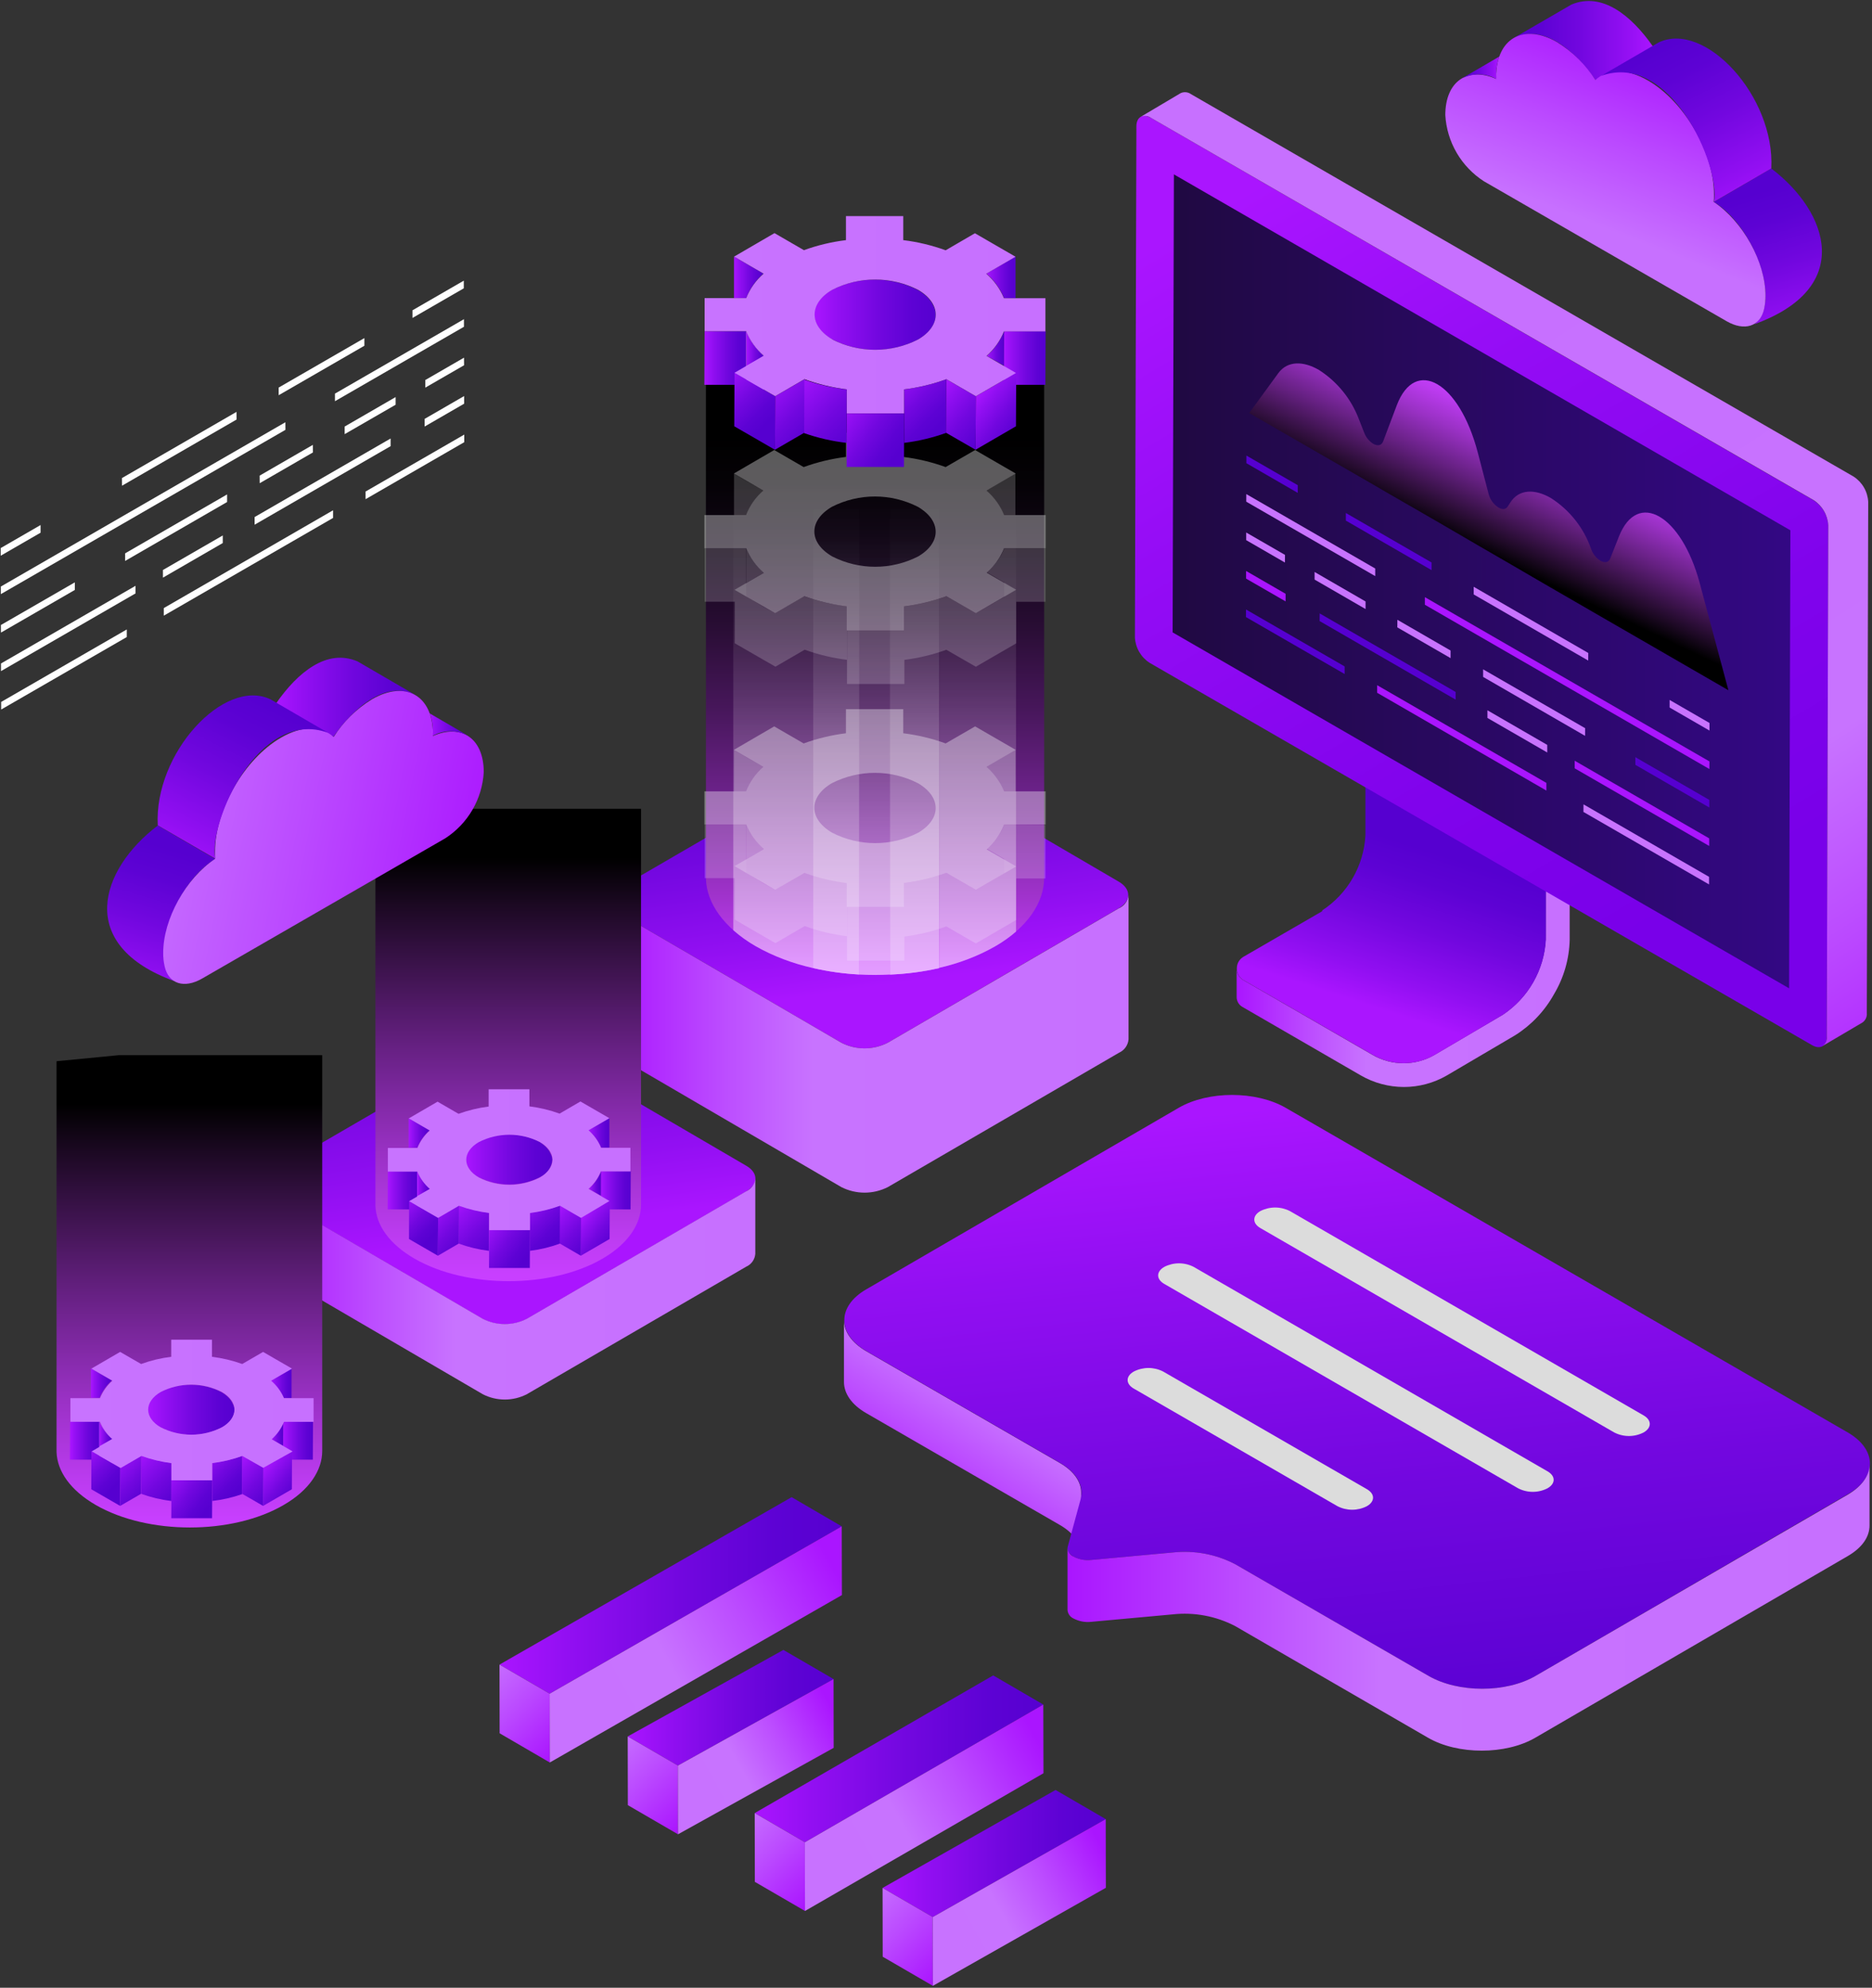 <?xml version="1.0" encoding="UTF-8"?> <svg xmlns="http://www.w3.org/2000/svg" width="291" height="309" viewBox="0 0 291 309" fill="none"><rect x="0" y="0" width="291" height="309" fill="#333333" stroke="none"/><path d="M219.817 117.088L240.347 129.018L219.797 117.108L219.817 117.088Z" fill="#DBDBDB"></path><path d="M244.005 131.178V146.088C243.937 149.067 243.1 151.978 241.575 154.538C240.132 157.148 238.05 159.35 235.525 160.938L224.885 167.198C222.86 168.366 220.563 168.98 218.225 168.978C215.876 168.973 213.569 168.353 211.535 167.178L193.115 156.518C192.846 156.363 192.624 156.14 192.469 155.871C192.314 155.602 192.234 155.298 192.235 154.988V150.538C192.229 150.9 192.318 151.258 192.494 151.576C192.669 151.893 192.925 152.159 193.235 152.348L213.355 163.988C214.819 164.838 216.482 165.285 218.175 165.285C219.868 165.285 221.531 164.838 222.995 163.988L233.605 157.748C235.547 156.455 237.162 154.727 238.32 152.702C239.478 150.676 240.147 148.408 240.275 146.078V129.018L244.005 131.178Z" fill="url(#paint0_linear_4310_263)"></path><path d="M192.266 150.538C192.26 150.9 192.35 151.258 192.525 151.576C192.7 151.893 192.956 152.159 193.266 152.348L213.386 163.988C214.85 164.838 216.513 165.285 218.206 165.285C219.899 165.285 221.562 164.838 223.026 163.988L233.636 157.748C235.577 156.456 237.191 154.73 238.349 152.706C239.507 150.682 240.177 148.416 240.306 146.088V129.018L212.256 112.768V129.838C212.13 132.186 211.452 134.472 210.275 136.509C209.099 138.545 207.458 140.275 205.486 141.558L205.596 141.618L193.306 148.728C192.988 148.91 192.724 149.174 192.541 149.492C192.358 149.81 192.263 150.171 192.266 150.538Z" fill="url(#paint1_linear_4310_263)"></path><path d="M178.932 18.329C177.672 17.609 176.652 18.189 176.652 19.629L176.422 99.099C176.463 99.886 176.691 100.653 177.085 101.336C177.48 102.019 178.03 102.599 178.692 103.029L281.692 162.479C282.942 163.199 283.972 162.619 283.972 161.179L284.202 81.709C284.16 80.921 283.933 80.154 283.538 79.471C283.144 78.788 282.593 78.208 281.932 77.779L178.932 18.329Z" fill="url(#paint2_linear_4310_263)"></path><path d="M278.311 82.437L182.481 27.107L182.281 98.307L278.111 153.637L278.311 82.437Z" fill="url(#paint3_linear_4310_263)"></path><path d="M183.533 14.478C183.791 14.36 184.076 14.312 184.359 14.34C184.642 14.368 184.913 14.471 185.143 14.638L288.143 74.088C288.804 74.518 289.355 75.098 289.749 75.781C290.144 76.464 290.371 77.231 290.412 78.018L290.193 157.488C290.219 157.769 290.172 158.052 290.054 158.309C289.936 158.565 289.753 158.786 289.523 158.948L283.312 162.608C283.541 162.445 283.723 162.223 283.838 161.967C283.954 161.711 284.001 161.428 283.972 161.148L284.203 81.678C284.161 80.891 283.934 80.124 283.539 79.441C283.145 78.758 282.594 78.178 281.932 77.748L178.932 18.328C178.701 18.161 178.429 18.058 178.144 18.03C177.86 18.002 177.573 18.05 177.312 18.168L183.533 14.478Z" fill="url(#paint4_linear_4310_263)"></path><path d="M173.88 137.041C175.88 138.191 175.88 140.041 173.88 141.211L138 162.1C136.884 162.673 135.649 162.971 134.395 162.971C133.141 162.971 131.906 162.673 130.79 162.1L96.5 142.101C94.5 140.951 94.5 139.101 96.5 137.921L132.44 117.041C133.559 116.475 134.796 116.18 136.05 116.18C137.304 116.18 138.541 116.475 139.66 117.041L173.88 137.041Z" fill="url(#paint5_linear_4310_263)"></path><path d="M173.91 141.211L138 162.101C136.884 162.673 135.649 162.971 134.395 162.971C133.141 162.971 131.906 162.673 130.79 162.101L96.5 142.101C96.085 141.917 95.727 141.625 95.463 141.255C95.2 140.886 95.04 140.453 95 140.001V162.431C95.043 162.884 95.205 163.319 95.471 163.689C95.736 164.06 96.094 164.354 96.51 164.541L130.79 184.541C131.909 185.107 133.146 185.401 134.4 185.401C135.654 185.401 136.891 185.107 138.01 184.541L173.95 163.651C174.36 163.467 174.713 163.178 174.973 162.812C175.233 162.446 175.391 162.018 175.43 161.571V139.141C175.384 139.59 175.219 140.019 174.952 140.383C174.685 140.747 174.325 141.033 173.91 141.211Z" fill="url(#paint6_linear_4310_263)"></path><path style="mix-blend-mode:screen" d="M162.314 58.051V136.411C162.314 140.281 159.764 144.161 154.684 147.111C144.444 153.051 127.804 153.051 117.504 147.111C112.504 144.201 109.864 140.421 109.734 136.621V59.241L122.094 58.051H162.314Z" fill="url(#paint7_linear_4310_263)"></path><g opacity="0.42"><g style="mix-blend-mode:overlay" opacity="0.45"><path d="M115.999 122.95C116.189 122.48 116.42 122.028 116.689 121.6C117.237 120.71 117.911 119.905 118.689 119.21L116.899 118.21L114.109 116.6V123.05H115.999V122.95Z" fill="white"></path><path d="M156.092 128.18C156.092 128.18 156.092 128.18 156.092 128.24C155.969 128.554 155.828 128.861 155.672 129.16C155.672 129.25 155.552 129.34 155.502 129.43C155.452 129.52 155.232 129.89 155.072 130.12L154.912 130.32C154.468 130.912 153.969 131.461 153.422 131.96L154.422 132.53L156.112 133.53V135.74L151.692 138.33L147.112 135.69C144.986 136.456 142.783 136.986 140.542 137.27V141.01H131.672V149.33H140.582V145.59C142.811 145.311 145.002 144.781 147.112 144.01L151.692 146.66L157.972 143.01V136.56H162.522V128.23L156.092 128.18Z" fill="white"></path><path d="M124.999 135.64L120.499 138.33L118.709 137.33L115.999 135.66V133.6V128.18H109.539V136.51H114.219V142.96L120.539 146.61L125.089 143.96C127.218 144.736 129.429 145.267 131.679 145.54V137.22C129.4 136.946 127.159 136.416 124.999 135.64Z" fill="white"></path><path d="M156.059 123.02H157.839V116.57L153.489 119.1L153.289 119.21C154.498 120.246 155.446 121.551 156.059 123.02Z" fill="white"></path><path d="M116 128.18V133.58L118.75 131.98C117.548 130.946 116.606 129.645 116 128.18Z" fill="white"></path></g><g style="mix-blend-mode:overlay" opacity="0.84"><path d="M156.09 128.18H162.54V123.02H156.09C155.483 121.553 154.541 120.248 153.34 119.21L157.89 116.57L151.58 112.92L147 115.57C144.87 114.796 142.659 114.265 140.41 113.99V110.25H131.5V113.99C129.257 114.266 127.053 114.796 124.93 115.57L120.35 112.92L114.08 116.57L118.66 119.21C117.472 120.249 116.547 121.555 115.96 123.02H109.5V128.18H116C116.598 129.649 117.537 130.955 118.74 131.99L114.19 134.64L120.5 138.33L125.04 135.69C127.171 136.46 129.381 136.99 131.63 137.27V141.01H140.54V137.27C142.781 136.986 144.985 136.456 147.11 135.69L151.69 138.33L157.96 134.69L153.38 132.04C154.574 130.984 155.502 129.661 156.09 128.18ZM142.71 129.46C140.647 130.515 138.362 131.065 136.045 131.065C133.728 131.065 131.443 130.515 129.38 129.46C125.68 127.33 125.66 123.87 129.33 121.74C131.396 120.69 133.682 120.142 136 120.142C138.318 120.142 140.604 120.69 142.67 121.74C146.36 123.87 146.38 127.33 142.71 129.46Z" fill="white"></path></g></g><g opacity="0.42"><g style="mix-blend-mode:overlay" opacity="0.45"><path d="M115.999 79.988C116.193 79.521 116.424 79.07 116.689 78.638C117.237 77.752 117.911 76.951 118.689 76.258L116.899 75.258L114.109 73.648V80.108H115.999V79.988Z" fill="white"></path><path d="M156.092 85.219C156.092 85.219 156.092 85.219 156.092 85.279C155.97 85.594 155.83 85.901 155.672 86.199C155.672 86.289 155.552 86.379 155.502 86.469C155.452 86.559 155.232 86.929 155.072 87.159L154.912 87.359C154.468 87.951 153.969 88.5 153.422 88.999L154.422 89.569L156.112 90.569V92.779L151.692 95.329L147.112 92.679C144.988 93.45 142.784 93.98 140.542 94.259V97.999H131.672V106.329H140.582V102.579C142.81 102.298 145 101.772 147.112 101.009L151.692 103.649L157.972 100.009V93.549H162.522V85.219H156.092Z" fill="white"></path><path d="M124.999 92.679L120.499 95.329L118.709 94.329L115.999 92.699V90.639V85.219H109.539V93.539H114.219V99.999L120.539 103.639L125.089 100.999C127.219 101.772 129.43 102.299 131.679 102.569V94.249C129.4 93.978 127.16 93.452 124.999 92.679Z" fill="white"></path><path d="M156.059 80.069H157.839V73.609L153.489 76.139L153.289 76.259C154.503 77.291 155.452 78.597 156.059 80.069Z" fill="white"></path><path d="M116 85.219V90.629L118.75 89.029C117.547 87.993 116.604 86.687 116 85.219Z" fill="white"></path></g><g style="mix-blend-mode:overlay" opacity="0.84"><path d="M156.09 85.219H162.54V80.069H156.09C155.489 78.599 154.546 77.293 153.34 76.259L157.89 73.609L151.58 69.959L147 72.609C144.869 71.839 142.659 71.309 140.41 71.029V67.289H131.5V71.029C129.258 71.309 127.054 71.839 124.93 72.609L120.35 69.959L114.08 73.609L118.66 76.259C117.468 77.295 116.542 78.601 115.96 80.069H109.5V85.229H116C116.597 86.702 117.536 88.011 118.74 89.049L114.19 91.689L120.5 95.329L125.04 92.679C127.171 93.449 129.381 93.979 131.63 94.259V97.999H140.54V94.259C142.782 93.98 144.986 93.45 147.11 92.679L151.69 95.329L157.96 91.679L153.38 89.029C154.572 87.991 155.5 86.685 156.09 85.219ZM142.71 86.509C140.645 87.559 138.362 88.107 136.045 88.107C133.728 88.107 131.445 87.559 129.38 86.509C125.68 84.369 125.66 80.919 129.33 78.779C131.396 77.729 133.682 77.181 136 77.181C138.318 77.181 140.604 77.729 142.67 78.779C146.36 80.919 146.38 84.379 142.71 86.509Z" fill="white"></path></g></g><path d="M157.866 39.879V46.329H156.086C155.481 44.863 154.539 43.561 153.336 42.529L157.866 39.879Z" fill="url(#paint8_linear_4310_263)"></path><path d="M156.083 51.52V56.849L153.383 55.33C154.571 54.29 155.496 52.985 156.083 51.52Z" fill="url(#paint9_linear_4310_263)"></path><path d="M118.662 42.529C117.487 43.567 116.575 44.87 116.002 46.329H114.102V39.879L118.662 42.529Z" fill="url(#paint10_linear_4310_263)"></path><path d="M145.454 48.941C145.454 50.331 144.544 51.721 142.714 52.781C140.649 53.831 138.365 54.379 136.049 54.379C133.732 54.379 131.448 53.831 129.384 52.781C127.574 51.781 126.644 50.381 126.594 49.021V48.891C126.594 48.801 126.594 48.721 126.594 48.631V48.371C126.628 48.195 126.671 48.022 126.724 47.851C126.753 47.766 126.786 47.682 126.824 47.601C126.897 47.429 126.98 47.262 127.074 47.101L127.244 46.851C127.356 46.68 127.483 46.519 127.624 46.371C127.694 46.291 127.774 46.221 127.854 46.141C128.285 45.72 128.769 45.357 129.294 45.061C131.36 44.01 133.646 43.463 135.964 43.463C138.282 43.463 140.567 44.01 142.634 45.061C143.167 45.358 143.658 45.724 144.094 46.151L144.334 46.391C144.47 46.543 144.596 46.704 144.714 46.871C144.777 46.953 144.834 47.04 144.884 47.131C144.98 47.292 145.067 47.459 145.144 47.631C145.332 48.043 145.437 48.488 145.454 48.941Z" fill="url(#paint11_linear_4310_263)"></path><path d="M162.545 51.49L162.505 59.82H156.055L156.095 51.49H162.545Z" fill="url(#paint12_linear_4310_263)"></path><path d="M115.992 51.49L115.952 59.82H109.492L109.532 51.49H115.992Z" fill="url(#paint13_linear_4310_263)"></path><path d="M118.732 55.33V63.66C117.534 62.621 116.595 61.316 115.992 59.849V51.52C116.59 52.989 117.53 54.295 118.732 55.33Z" fill="url(#paint14_linear_4310_263)"></path><path d="M118.73 55.33L116 56.91V51.49C116.595 52.968 117.53 54.283 118.73 55.33Z" fill="url(#paint15_linear_4310_263)"></path><path d="M147.109 58.949V67.279C144.985 68.047 142.781 68.573 140.539 68.849V60.529C142.781 60.25 144.985 59.72 147.109 58.949Z" fill="url(#paint16_linear_4310_263)"></path><path d="M131.63 60.53V68.85C129.37 68.594 127.146 68.085 125 67.33V59C127.146 59.756 129.37 60.269 131.63 60.53Z" fill="url(#paint17_linear_4310_263)"></path><path d="M157.968 57.949L157.928 66.269L151.648 69.919L151.688 61.599L157.968 57.949Z" fill="url(#paint18_linear_4310_263)"></path><path d="M151.69 61.599L151.65 69.919L147.07 67.279L147.11 58.949L151.69 61.599Z" fill="url(#paint19_linear_4310_263)"></path><path d="M120.501 61.589L120.461 69.919L114.141 66.269L114.181 57.949L120.501 61.589Z" fill="url(#paint20_linear_4310_263)"></path><path d="M125.051 58.949L125.011 67.279L120.461 69.919L120.501 61.589L125.051 58.949Z" fill="url(#paint21_linear_4310_263)"></path><path d="M140.559 64.269L140.519 72.59H131.609L131.649 64.269H140.559Z" fill="url(#paint22_linear_4310_263)"></path><path d="M151.691 61.6L147.111 58.95C144.987 59.721 142.783 60.251 140.541 60.53V64.27H131.631V60.53C129.383 60.249 127.172 59.72 125.041 58.95L120.501 61.59L114.181 57.95L118.731 55.3C117.529 54.265 116.589 52.959 115.991 51.49H109.531V46.34H116.001C116.586 44.877 117.512 43.574 118.701 42.54L114.121 39.89L120.391 36.24L124.971 38.89C127.082 38.125 129.273 37.602 131.501 37.33V33.59H140.411V37.33C142.661 37.605 144.871 38.135 147.001 38.91L151.551 36.26L157.861 39.91L153.311 42.55C154.512 43.588 155.454 44.893 156.061 46.36H162.511V51.52H156.061C155.469 52.985 154.541 54.29 153.351 55.33L157.931 57.98L151.691 61.6ZM129.381 52.78C131.446 53.83 133.73 54.378 136.046 54.378C138.363 54.378 140.647 53.83 142.711 52.78C146.381 50.64 146.361 47.18 142.711 45.05C140.645 43.999 138.359 43.452 136.041 43.452C133.723 43.452 131.438 43.999 129.371 45.05C125.701 47.18 125.721 50.64 129.421 52.78H129.381Z" fill="url(#paint23_linear_4310_263)"></path><g opacity="0.61"><path style="mix-blend-mode:overlay" d="M133.562 58.051V151.491C135.151 151.576 136.744 151.576 138.332 151.491V58.051H133.562Z" fill="url(#paint24_linear_4310_263)"></path><path style="mix-blend-mode:overlay" d="M122.092 58.051L113.992 58.831V144.611C115.074 145.561 116.25 146.399 117.502 147.111C120.289 148.671 123.292 149.81 126.412 150.491V58.051H122.092Z" fill="url(#paint25_linear_4310_263)"></path><path style="mix-blend-mode:overlay" d="M126.414 58.051V150.491C128.764 151.028 131.157 151.362 133.564 151.491V58.051H126.414Z" fill="url(#paint26_linear_4310_263)"></path><path style="mix-blend-mode:overlay" d="M126.414 58.051V150.491C128.764 151.028 131.157 151.362 133.564 151.491V58.051H126.414Z" fill="url(#paint27_linear_4310_263)"></path><path style="mix-blend-mode:overlay" d="M146.008 58.051V150.451C149.056 149.771 151.988 148.646 154.708 147.111C155.854 146.454 156.935 145.691 157.938 144.831V58.051H146.008Z" fill="url(#paint28_linear_4310_263)"></path><path style="mix-blend-mode:overlay" d="M138.336 58.051V151.501C140.911 151.404 143.472 151.069 145.986 150.501V58.101L138.336 58.051Z" fill="url(#paint29_linear_4310_263)"></path><path style="mix-blend-mode:overlay" d="M138.336 58.051V151.501C140.911 151.404 143.472 151.069 145.986 150.501V58.101L138.336 58.051Z" fill="url(#paint30_linear_4310_263)"></path></g><path d="M115.999 181.218C117.899 182.318 117.909 184.088 115.999 185.218L81.889 205.038C80.829 205.58 79.655 205.863 78.464 205.863C77.273 205.863 76.099 205.58 75.039 205.038L42.499 186.038C40.599 184.938 40.589 183.168 42.499 182.038L76.619 162.218C77.679 161.675 78.853 161.393 80.044 161.393C81.235 161.393 82.409 161.675 83.469 162.218L115.999 181.218Z" fill="url(#paint31_linear_4310_263)"></path><path d="M116 185.189L81.89 205.009C80.83 205.551 79.656 205.834 78.465 205.834C77.274 205.834 76.1 205.551 75.04 205.009L42.5 186.009C42.104 185.834 41.763 185.557 41.511 185.205C41.26 184.853 41.107 184.44 41.07 184.009V195.739C41.11 196.169 41.264 196.581 41.515 196.932C41.766 197.283 42.106 197.562 42.5 197.739L75.05 216.739C76.109 217.281 77.281 217.564 78.47 217.564C79.66 217.564 80.832 217.281 81.89 216.739L116 196.909C116.394 196.734 116.734 196.456 116.982 196.104C117.23 195.752 117.378 195.339 117.41 194.909V183.219C117.37 183.642 117.218 184.048 116.971 184.394C116.723 184.74 116.388 185.014 116 185.189Z" fill="url(#paint32_linear_4310_263)"></path><path style="mix-blend-mode:screen" d="M99.649 125.738V187.268C99.649 190.268 97.649 193.358 93.649 195.668C85.649 200.328 72.539 200.328 64.449 195.668C60.499 193.388 58.449 190.418 58.359 187.428V126.678L68.059 125.738H99.649Z" fill="url(#paint33_linear_4310_263)"></path><path d="M94.715 173.809V178.409H93.445C93.001 177.358 92.316 176.426 91.445 175.689L94.715 173.809Z" fill="url(#paint34_linear_4310_263)"></path><path d="M93.436 182.098V185.898L91.516 184.798C92.36 184.062 93.018 183.137 93.436 182.098Z" fill="url(#paint35_linear_4310_263)"></path><path d="M66.786 175.689C65.943 176.434 65.286 177.365 64.866 178.409H63.516V173.809L66.786 175.689Z" fill="url(#paint36_linear_4310_263)"></path><path d="M85.875 180.257C85.82 180.845 85.61 181.408 85.268 181.889C84.925 182.37 84.462 182.752 83.925 182.997C82.452 183.742 80.825 184.129 79.175 184.129C77.525 184.129 75.898 183.742 74.425 182.997C73.891 182.758 73.428 182.386 73.078 181.917C72.728 181.448 72.503 180.897 72.425 180.317V180.227C72.425 180.167 72.425 180.097 72.425 180.037C72.421 179.974 72.421 179.91 72.425 179.847C72.449 179.725 72.483 179.604 72.525 179.487C72.544 179.426 72.568 179.365 72.595 179.307C72.647 179.183 72.707 179.063 72.775 178.947C72.808 178.885 72.845 178.825 72.885 178.767L73.155 178.427L73.315 178.257C73.619 177.964 73.954 177.706 74.315 177.487C75.788 176.738 77.418 176.348 79.07 176.348C80.723 176.348 82.352 176.738 83.825 177.487C84.188 177.707 84.523 177.969 84.825 178.267C84.883 178.319 84.937 178.376 84.985 178.437C85.087 178.547 85.18 178.664 85.265 178.787L85.385 178.957C85.455 179.075 85.515 179.199 85.565 179.327C85.731 179.613 85.837 179.929 85.875 180.257Z" fill="url(#paint37_linear_4310_263)"></path><path d="M98.05 182.078L98.02 188.008H93.43L93.45 182.078H98.05Z" fill="url(#paint38_linear_4310_263)"></path><path d="M64.888 182.078L64.858 188.008H60.258L60.288 182.078H64.888Z" fill="url(#paint39_linear_4310_263)"></path><path d="M66.836 184.798V190.728C65.965 189.991 65.28 189.059 64.836 188.008V182.078C65.282 183.128 65.967 184.059 66.836 184.798Z" fill="url(#paint40_linear_4310_263)"></path><path d="M66.852 184.798L64.852 185.938V182.078C65.296 183.129 65.981 184.061 66.852 184.798Z" fill="url(#paint41_linear_4310_263)"></path><path d="M87.055 187.389V193.319C85.543 193.871 83.973 194.25 82.375 194.449V188.519C83.973 188.32 85.543 187.941 87.055 187.389Z" fill="url(#paint42_linear_4310_263)"></path><path d="M75.997 188.519V194.449C74.393 194.249 72.817 193.87 71.297 193.319V187.389C72.817 187.94 74.393 188.319 75.997 188.519Z" fill="url(#paint43_linear_4310_263)"></path><path d="M94.789 186.678L94.759 192.608L90.289 195.208L90.319 189.278L94.789 186.678Z" fill="url(#paint44_linear_4310_263)"></path><path d="M90.321 189.279L90.291 195.209L87.031 193.319L87.061 187.389L90.321 189.279Z" fill="url(#paint45_linear_4310_263)"></path><path d="M68.098 189.278L68.068 195.208L63.578 192.608L63.598 186.678L68.098 189.278Z" fill="url(#paint46_linear_4310_263)"></path><path d="M71.34 187.389L71.31 193.319L68.07 195.209L68.1 189.279L71.34 187.389Z" fill="url(#paint47_linear_4310_263)"></path><path d="M82.386 191.178L82.356 197.108H76.016L76.046 191.178H82.386Z" fill="url(#paint48_linear_4310_263)"></path><path d="M90.319 189.328L87.059 187.438C85.547 187.99 83.977 188.369 82.379 188.568V191.228H76.039V188.568C74.435 188.368 72.859 187.989 71.339 187.438L68.099 189.328L63.599 186.728L66.839 184.848C65.989 184.103 65.321 183.173 64.889 182.128H60.289V178.458H64.889C65.307 177.416 65.965 176.488 66.809 175.748L63.549 173.858L68.019 171.258L71.279 173.148C72.792 172.597 74.362 172.218 75.959 172.018V169.328H82.299V171.988C83.9 172.188 85.473 172.567 86.989 173.118L90.229 171.228L94.729 173.828L91.489 175.708C92.34 176.453 93.007 177.384 93.439 178.428H97.999V182.098H93.399C92.979 183.141 92.321 184.073 91.479 184.818L94.739 186.698L90.319 189.328ZM74.429 183.048C75.9 183.797 77.528 184.188 79.179 184.188C80.83 184.188 82.458 183.797 83.929 183.048C86.539 181.528 86.529 179.048 83.929 177.538C82.459 176.792 80.833 176.402 79.184 176.402C77.535 176.402 75.909 176.792 74.439 177.538C71.819 179.058 71.829 181.538 74.439 183.048H74.429Z" fill="url(#paint49_linear_4310_263)"></path><path d="M55.584 102.82C50.834 100.77 46.274 104.51 42.914 109.35L51.844 114.53C53.784 111.67 59.184 105.36 64.514 108.01L55.584 102.82Z" fill="url(#paint50_linear_4310_263)"></path><path d="M24.527 128.33C15.527 135.17 11.677 146.94 27.157 152.54C22.857 149.23 27.157 137.32 33.457 133.54L24.527 128.33Z" fill="url(#paint51_linear_4310_263)"></path><path d="M69.198 130.33C70.94 129.209 72.391 127.691 73.434 125.901C74.477 124.11 75.081 122.099 75.198 120.03C75.198 114.79 71.728 112.45 67.298 114.42C67.298 114.32 67.298 114.21 67.298 114.11C67.298 108.11 63.028 105.69 57.818 108.71C55.415 110.186 53.38 112.19 51.868 114.57C49.978 112.85 47.008 112.74 43.688 114.67C37.998 117.95 33.408 125.9 33.428 132.43C33.428 132.81 33.428 133.17 33.428 133.52C28.908 136.52 25.358 142.87 25.368 148.15C25.36 148.84 25.434 149.528 25.588 150.2C26.188 152.97 28.648 153.72 31.418 152.12L69.198 130.33Z" fill="url(#paint52_linear_4310_263)"></path><g style="mix-blend-mode:overlay"><path d="M66.783 110.92C66.862 111.15 66.929 111.383 66.983 111.62C66.925 111.383 66.855 111.15 66.773 110.92H66.783Z" fill="#F5FCFC"></path></g><g style="mix-blend-mode:overlay"><path d="M67.273 114.079C67.273 114.169 67.273 114.279 67.273 114.379V114.079C67.273 113.779 67.273 113.479 67.273 113.199C67.289 113.492 67.289 113.786 67.273 114.079Z" fill="#F5FCFC"></path></g><path d="M42.064 108.719C34.834 105.259 23.924 117.109 24.524 128.299L33.454 133.479C32.394 127.789 40.264 109.989 50.984 113.909L42.064 108.719Z" fill="url(#paint53_linear_4310_263)"></path><path d="M72.49 114.24C71.673 113.852 70.775 113.661 69.87 113.683C68.965 113.706 68.078 113.941 67.28 114.37V114.07C67.28 113.77 67.28 113.47 67.28 113.19C67.28 112.91 67.22 112.63 67.19 112.37C67.16 112.11 67.09 111.85 67.03 111.61L66.94 111.26L66.82 110.91L72.48 114.21L72.49 114.24Z" fill="url(#paint54_linear_4310_263)"></path><path d="M244.28 0.709C249.03 -1.291 253.59 2.399 256.96 7.239L248 12.429C246.05 9.559 240.65 3.259 235.32 5.899L244.28 0.709Z" fill="url(#paint55_linear_4310_263)"></path><path d="M275.342 26.189C284.342 33.039 288.192 44.8 272.712 50.4C277.012 47.09 272.712 35.179 266.422 31.399L275.342 26.189Z" fill="url(#paint56_linear_4310_263)"></path><path d="M230.672 28.18C228.931 27.059 227.48 25.543 226.437 23.755C225.394 21.966 224.789 19.956 224.672 17.89C224.672 12.64 228.142 10.3 232.572 12.27V11.96C232.572 5.96 236.832 3.55 242.052 6.56C244.451 8.044 246.485 10.051 248.002 12.43C249.892 10.7 252.852 10.59 256.182 12.52C261.862 15.8 266.462 23.75 266.432 30.29C266.432 30.66 266.432 31.02 266.382 31.38C270.902 34.38 274.462 40.72 274.442 46.01C274.445 46.682 274.374 47.352 274.232 48.01C273.622 50.78 271.162 51.53 268.392 49.93L230.672 28.18Z" fill="url(#paint57_linear_4310_263)"></path><g style="mix-blend-mode:overlay"><path d="M233.083 8.809C233.013 9.029 232.943 9.279 232.883 9.519C232.943 9.279 233.023 9.029 233.093 8.809H233.083Z" fill="#F5FCFC"></path></g><g style="mix-blend-mode:overlay"><path d="M232.59 11.97C232.59 12.06 232.59 12.17 232.59 12.28V11.97C232.59 11.67 232.59 11.37 232.59 11.09C232.574 11.383 232.574 11.677 232.59 11.97Z" fill="#F5FCFC"></path></g><path d="M257.813 6.61C265.033 3.15 275.943 15 275.343 26.19L266.423 31.38C267.473 25.69 259.603 7.89 248.883 11.8L257.813 6.61Z" fill="url(#paint58_linear_4310_263)"></path><path d="M227.383 12.129C228.201 11.739 229.099 11.549 230.005 11.573C230.91 11.598 231.797 11.836 232.593 12.269V11.959C232.593 11.659 232.593 11.359 232.593 11.079C232.593 10.799 232.653 10.529 232.693 10.269C232.733 10.009 232.783 9.749 232.843 9.509C232.903 9.269 232.903 9.269 232.943 9.149L233.053 8.799L227.393 12.099L227.383 12.129Z" fill="url(#paint59_linear_4310_263)"></path><path style="mix-blend-mode:screen" d="M50.089 164.029V225.559C50.089 228.559 48.089 231.649 44.089 233.959C36.089 238.619 22.979 238.619 14.889 233.959C10.939 231.679 8.889 228.709 8.789 225.719V164.969L18.499 164.029H50.089Z" fill="url(#paint60_linear_4310_263)"></path><path d="M45.32 212.709V217.329H44C43.556 216.281 42.87 215.353 42 214.619L45.32 212.709Z" fill="url(#paint61_linear_4310_263)"></path><path d="M44.045 221V224.79L42.125 223.69C42.969 222.958 43.627 222.036 44.045 221Z" fill="url(#paint62_linear_4310_263)"></path><path d="M17.395 214.589C16.553 215.331 15.896 216.259 15.475 217.299H14.125V212.709L17.395 214.589Z" fill="url(#paint63_linear_4310_263)"></path><path d="M36.486 219.159C36.425 219.751 36.207 220.316 35.856 220.795C35.504 221.275 35.032 221.653 34.486 221.889C33.017 222.639 31.39 223.03 29.741 223.03C28.091 223.03 26.465 222.639 24.996 221.889C24.46 221.652 23.995 221.281 23.645 220.811C23.294 220.342 23.071 219.79 22.996 219.209V219.119C22.996 219.059 22.996 218.999 22.996 218.939C22.991 218.876 22.991 218.813 22.996 218.749C23.016 218.627 23.047 218.507 23.086 218.389C23.108 218.327 23.135 218.267 23.166 218.209C23.216 218.087 23.273 217.966 23.336 217.849L23.456 217.669C23.537 217.549 23.627 217.436 23.726 217.329L23.886 217.169C24.187 216.873 24.523 216.615 24.886 216.399C26.357 215.65 27.985 215.26 29.636 215.26C31.287 215.26 32.914 215.65 34.386 216.399C34.767 216.614 35.12 216.876 35.436 217.179L35.596 217.339C35.695 217.451 35.789 217.568 35.876 217.689L35.996 217.869C36.064 217.985 36.124 218.105 36.176 218.229C36.341 218.515 36.447 218.831 36.486 219.159Z" fill="url(#paint64_linear_4310_263)"></path><path d="M48.653 220.98L48.623 226.91H44.023L44.053 220.98H48.653Z" fill="url(#paint65_linear_4310_263)"></path><path d="M15.497 220.98L15.467 226.91H10.867L10.897 220.98H15.497Z" fill="url(#paint66_linear_4310_263)"></path><path d="M17.445 223.69V229.62C16.573 228.889 15.887 227.96 15.445 226.91V220.98C15.89 222.028 16.575 222.957 17.445 223.69Z" fill="url(#paint67_linear_4310_263)"></path><path d="M17.445 223.69L15.445 224.83V220.98C15.89 222.028 16.575 222.957 17.445 223.69Z" fill="url(#paint68_linear_4310_263)"></path><path d="M37.66 226.33V232.26C36.152 232.79 34.589 233.149 33 233.33V227.4C34.589 227.22 36.152 226.861 37.66 226.33Z" fill="url(#paint69_linear_4310_263)"></path><path d="M26.637 227.409V233.339C25.034 233.142 23.457 232.767 21.938 232.219V226.289C23.457 226.837 25.034 227.213 26.637 227.409Z" fill="url(#paint70_linear_4310_263)"></path><path d="M45.398 225.58L45.368 231.51L40.898 234.1L40.928 228.18L45.398 225.58Z" fill="url(#paint71_linear_4310_263)"></path><path d="M40.931 228.179L40.901 234.099L37.641 232.219L37.661 226.289L40.931 228.179Z" fill="url(#paint72_linear_4310_263)"></path><path d="M18.707 228.17L18.677 234.1L14.188 231.51L14.207 225.58L18.707 228.17Z" fill="url(#paint73_linear_4310_263)"></path><path d="M21.95 226.289L21.92 232.219L18.68 234.099L18.71 228.169L21.95 226.289Z" fill="url(#paint74_linear_4310_263)"></path><path d="M32.995 230.08L32.965 236.01H26.625L26.655 230.08H32.995Z" fill="url(#paint75_linear_4310_263)"></path><path d="M40.925 228.17L37.655 226.33C36.146 226.878 34.579 227.254 32.985 227.45V230.12H26.645V227.45C25.059 227.25 23.499 226.874 21.995 226.33L18.755 228.21L14.255 225.62L17.495 223.73C16.643 222.991 15.975 222.063 15.545 221.02H10.945V217.35H15.545C15.969 216.311 16.626 215.384 17.465 214.64L14.205 212.76L18.675 210.16L21.935 212.04C23.448 211.491 25.018 211.115 26.615 210.92V208.26H32.955V210.92C34.559 211.117 36.135 211.492 37.655 212.04L40.895 210.16L45.395 212.76L42.145 214.64C43.014 215.375 43.698 216.303 44.145 217.35H48.745V221.03H44.145C43.727 222.071 43.069 223 42.225 223.74L45.485 225.63L40.925 228.17ZM24.995 221.89C26.465 222.64 28.091 223.03 29.74 223.03C31.39 223.03 33.016 222.64 34.485 221.89C37.105 220.37 37.095 217.89 34.485 216.39C33.014 215.641 31.386 215.25 29.735 215.25C28.084 215.25 26.457 215.641 24.985 216.39C22.375 217.91 22.385 220.39 24.985 221.89H24.995Z" fill="url(#paint76_linear_4310_263)"></path><path d="M164.755 227.429L134.665 210.059C132.355 208.729 131.195 206.969 131.195 205.209V214.839C131.195 216.589 132.345 218.349 134.655 219.679L164.745 237.059C166.885 238.289 168.065 239.959 168.065 241.679V232.059C168.075 230.329 166.895 228.669 164.755 227.429Z" fill="url(#paint77_linear_4310_263)"></path><path d="M287.214 222.67C291.814 225.33 291.844 229.67 287.214 232.3L238.694 260.53C234.124 263.19 226.694 263.19 222.074 260.53L192.004 243.16C189.022 241.607 185.646 240.974 182.304 241.34L169.604 242.5C168.662 242.603 167.711 242.422 166.874 241.98C166.194 241.59 165.814 240.98 165.984 240.41L167.984 233.05C168.534 230.99 167.354 228.9 164.804 227.43L134.714 210.06C130.114 207.41 130.094 203.06 134.664 200.43L183.234 172.21C187.804 169.55 195.234 169.55 199.854 172.21L287.214 222.67Z" fill="url(#paint78_linear_4310_263)"></path><path d="M287.265 232.33L238.695 260.53C234.125 263.19 226.695 263.19 222.075 260.53L192.005 243.16C189.023 241.607 185.647 240.974 182.305 241.34L169.605 242.5C168.664 242.603 167.713 242.422 166.875 241.98C166.621 241.865 166.401 241.686 166.237 241.459C166.074 241.233 165.973 240.967 165.945 240.69V250.31C165.973 250.587 166.074 250.853 166.237 251.079C166.401 251.306 166.621 251.485 166.875 251.6C167.713 252.041 168.664 252.222 169.605 252.12L182.305 250.96C185.647 250.594 189.023 251.227 192.005 252.78L222.005 270.15C226.615 272.81 234.055 272.81 238.635 270.15L287.195 241.92C289.475 240.6 290.615 238.92 290.615 237.14V227.52C290.675 229.25 289.545 230.98 287.265 232.33Z" fill="url(#paint79_linear_4310_263)"></path><g style="mix-blend-mode:overlay"><path d="M255.499 220.031C256.769 220.761 256.779 221.951 255.499 222.681C254.792 223.044 254.009 223.233 253.214 223.233C252.419 223.233 251.636 223.044 250.929 222.681L195.929 190.911C194.659 190.181 194.659 188.991 195.929 188.261C196.639 187.901 197.423 187.713 198.219 187.713C199.015 187.713 199.799 187.901 200.509 188.261L255.499 220.031Z" fill="#DCDCDC"></path><path d="M240.558 228.721C241.828 229.451 241.838 230.631 240.558 231.361C239.851 231.725 239.067 231.914 238.273 231.914C237.478 231.914 236.694 231.725 235.988 231.361L180.988 199.591C179.718 198.861 179.708 197.681 180.988 196.941C181.694 196.578 182.478 196.389 183.273 196.389C184.067 196.389 184.851 196.578 185.558 196.941L240.558 228.721Z" fill="#DCDCDC"></path><path d="M212.485 231.501C213.755 232.231 213.755 233.411 212.485 234.141C211.777 234.506 210.992 234.696 210.195 234.696C209.399 234.696 208.614 234.506 207.905 234.141L176.245 215.861C174.975 215.131 174.965 213.941 176.245 213.211C176.952 212.848 177.736 212.658 178.53 212.658C179.325 212.658 180.108 212.848 180.815 213.211L212.485 231.501Z" fill="#DCDCDC"></path></g><g style="mix-blend-mode:screen"><path d="M223.427 59.729C220.997 58.329 218.568 59.229 217.128 62.999L214.997 68.639C214.737 69.299 214.098 69.359 213.458 68.989C212.813 68.578 212.322 67.966 212.057 67.249L211.268 65.249C210.081 62.053 207.883 59.331 205.008 57.499C202.578 56.099 200.137 56.069 198.717 57.999L194.188 64.209L204.967 70.429L212.617 74.839L215.747 76.659L223.398 81.069L230.258 85.069L234.167 87.329L241.037 91.329L247.128 94.849L251.818 97.559L257.898 101.069L268.677 107.299L264.217 90.639C262.797 85.349 260.388 81.719 257.958 80.319C255.528 78.919 253.107 79.759 251.667 83.389L250.307 86.819C250.047 87.479 249.408 87.529 248.768 87.159C248.1 86.735 247.596 86.097 247.338 85.349C246.206 82.075 244 79.28 241.078 77.419C238.608 75.989 236.137 75.999 234.787 78.099L234.367 78.749C234.057 79.229 233.498 79.229 232.938 78.899C232.171 78.412 231.62 77.65 231.398 76.769L229.708 70.309C228.268 64.829 225.847 61.129 223.427 59.729Z" fill="url(#paint80_linear_4310_263)"></path></g><path d="M201.74 75.428L193.75 70.818V72.008L201.73 76.618L201.74 75.428Z" fill="#5600D0"></path><path d="M222.531 87.438L209.211 79.748V80.928L222.531 88.628V87.438Z" fill="#5600D0"></path><path d="M265.739 112.389L259.539 108.809V109.989L265.739 113.569V112.389Z" fill="#C873FF"></path><path d="M246.896 101.509L229.086 91.219V92.409L246.886 102.689L246.896 101.509Z" fill="#C873FF"></path><path d="M213.777 88.379L193.737 76.809L193.727 77.989L213.777 89.559V88.379Z" fill="#C873FF"></path><path d="M265.732 118.368L221.492 92.828V94.008L265.722 119.548L265.732 118.368Z" fill="#AA15FF"></path><path d="M199.749 86.259L193.719 82.779V83.969L199.739 87.449L199.749 86.259Z" fill="#C873FF"></path><path d="M212.272 93.498L204.352 88.918V90.098L212.272 94.678V93.498Z" fill="#C873FF"></path><path d="M225.491 101.128L217.221 96.348L217.211 97.528L225.491 102.308V101.128Z" fill="#C873FF"></path><path d="M246.407 113.199L230.547 104.049V105.229L246.397 114.389L246.407 113.199Z" fill="#C873FF"></path><path d="M265.709 124.349L254.219 117.709V118.899L265.709 125.529V124.349Z" fill="#5600D0"></path><path d="M226.273 107.567L205.143 95.357L205.133 96.547L226.273 108.757V107.567Z" fill="#5600D0"></path><path d="M265.691 130.328L244.781 118.258V119.438L265.691 131.508V130.328Z" fill="#AA15FF"></path><path d="M240.519 115.798L231.219 110.418V111.608L240.519 116.978V115.798Z" fill="#C873FF"></path><path d="M199.843 92.308L193.703 88.758V89.948L199.843 93.488V92.308Z" fill="#AA15FF"></path><path d="M209.02 103.598L193.69 94.748L193.68 95.928L209.02 104.778V103.598Z" fill="#5600D0"></path><path d="M240.388 121.708L214.078 106.518V107.698L240.388 122.898V121.708Z" fill="#AA15FF"></path><path d="M265.671 136.309L246.151 125.039L246.141 126.219L265.671 137.489V136.309Z" fill="#C873FF"></path><g style="mix-blend-mode:overlay"><path d="M64.117 48.239L72.097 43.629V44.819L64.117 49.429V48.239Z" fill="white"></path><path d="M43.32 60.249L56.64 52.559V53.749L43.32 61.439V60.249Z" fill="white"></path><path d="M0.109 85.199L6.309 81.619V82.809L0.109 86.389V85.199Z" fill="white"></path><path d="M18.953 74.319L36.763 64.029L36.773 65.219L18.963 75.509L18.953 74.319Z" fill="white"></path><path d="M52.07 61.189L72.12 49.619V50.799L52.07 62.369V61.189Z" fill="white"></path><path d="M0.133 91.179L44.363 65.639L44.373 66.819L0.133 92.359V91.179Z" fill="white"></path><path d="M66.109 59.08L72.129 55.6L72.139 56.78L66.109 60.26V59.08Z" fill="white"></path><path d="M53.578 66.308L61.498 61.728V62.919L53.578 67.489V66.308Z" fill="white"></path><path d="M40.359 73.938L48.629 69.158L48.639 70.338L40.369 75.118L40.359 73.938Z" fill="white"></path><path d="M19.453 86.019L35.303 76.859V78.039L19.453 87.199V86.019Z" fill="white"></path><path d="M0.141 97.159L11.631 90.529V91.709L0.151 98.339L0.141 97.159Z" fill="white"></path><path d="M39.578 80.378L60.718 68.168V69.358L39.578 81.568V80.378Z" fill="white"></path><path d="M0.156 103.138L21.066 91.068V92.248L0.156 104.328V103.138Z" fill="white"></path><path d="M25.328 88.608L34.628 83.238V84.418L25.328 89.798V88.608Z" fill="white"></path><path d="M66.008 65.118L72.148 61.568V62.758L66.008 66.308V65.118Z" fill="white"></path><path d="M56.828 76.409L72.168 67.559V68.739L56.828 77.599V76.409Z" fill="white"></path><path d="M25.461 94.528L51.771 79.328V80.518L25.461 95.708V94.528Z" fill="white"></path><path d="M0.18 109.12L19.71 97.85V99.03L0.18 110.3V109.12Z" fill="white"></path></g><path d="M77.648 258.768L85.448 263.298L130.848 237.278L123.058 232.738L77.648 258.768Z" fill="url(#paint81_linear_4310_263)"></path><path d="M77.648 258.768L77.668 269.448L85.468 273.988L85.448 263.298L77.648 258.768Z" fill="url(#paint82_linear_4310_263)"></path><path d="M85.445 263.297L85.465 273.987L130.875 247.957L130.845 237.277L85.445 263.297Z" fill="url(#paint83_linear_4310_263)"></path><path d="M97.578 269.938L105.378 274.468L129.578 261.018L121.778 256.488L97.578 269.938Z" fill="url(#paint84_linear_4310_263)"></path><path d="M97.578 269.938L97.598 280.618L105.398 285.148L105.378 274.468L97.578 269.938Z" fill="url(#paint85_linear_4310_263)"></path><path d="M105.375 274.468L105.395 285.148L129.595 271.708L129.575 261.018L105.375 274.468Z" fill="url(#paint86_linear_4310_263)"></path><path d="M117.32 281.849L125.12 286.389L162.18 264.979L154.39 260.449L117.32 281.849Z" fill="url(#paint87_linear_4310_263)"></path><path d="M117.32 281.85L117.34 292.54L125.14 297.07L125.12 286.39L117.32 281.85Z" fill="url(#paint88_linear_4310_263)"></path><path d="M125.117 286.389L125.137 297.069L162.207 275.659L162.177 264.979L125.117 286.389Z" fill="url(#paint89_linear_4310_263)"></path><path d="M137.195 293.488L144.995 298.018L171.885 282.788L164.085 278.258L137.195 293.488Z" fill="url(#paint90_linear_4310_263)"></path><path d="M137.195 293.488L137.215 304.178L145.015 308.708L144.995 298.018L137.195 293.488Z" fill="url(#paint91_linear_4310_263)"></path><path d="M144.992 298.017L145.012 308.707L171.902 293.467L171.882 282.787L144.992 298.017Z" fill="url(#paint92_linear_4310_263)"></path><defs><linearGradient id="paint0_linear_4310_263" x1="192.255" y1="148.998" x2="244.045" y2="148.998" gradientUnits="userSpaceOnUse"><stop stop-color="#AA15FF"></stop><stop offset="0.22" stop-color="#BC4DFF"></stop><stop offset="0.39" stop-color="#C873FF"></stop><stop offset="1" stop-color="#C770FF"></stop></linearGradient><linearGradient id="paint1_linear_4310_263" x1="213.816" y1="156.698" x2="221.776" y2="132.028" gradientUnits="userSpaceOnUse"><stop stop-color="#AA15FF"></stop><stop offset="0.2" stop-color="#920FF2"></stop><stop offset="0.53" stop-color="#7207DF"></stop><stop offset="0.81" stop-color="#5D02D4"></stop><stop offset="1" stop-color="#5600D0"></stop></linearGradient><linearGradient id="paint2_linear_4310_263" x1="194.032" y1="29.249" x2="261.242" y2="142.549" gradientUnits="userSpaceOnUse"><stop stop-color="#AA15FF"></stop><stop offset="0.33" stop-color="#940CF5"></stop><stop offset="0.73" stop-color="#8003EC"></stop><stop offset="1" stop-color="#7900E9"></stop></linearGradient><linearGradient id="paint3_linear_4310_263" x1="182.281" y1="90.377" x2="278.311" y2="90.377" gradientUnits="userSpaceOnUse"><stop stop-color="#200942"></stop><stop offset="1" stop-color="#330884"></stop></linearGradient><linearGradient id="paint4_linear_4310_263" x1="310.952" y1="165.988" x2="230.372" y2="42.128" gradientUnits="userSpaceOnUse"><stop stop-color="#AA15FF"></stop><stop offset="0.22" stop-color="#BC4DFF"></stop><stop offset="0.39" stop-color="#C873FF"></stop><stop offset="1" stop-color="#C770FF"></stop></linearGradient><linearGradient id="paint5_linear_4310_263" x1="137.12" y1="153.281" x2="130.86" y2="109.141" gradientUnits="userSpaceOnUse"><stop stop-color="#AA15FF"></stop><stop offset="0.2" stop-color="#920FF2"></stop><stop offset="0.53" stop-color="#7207DF"></stop><stop offset="0.81" stop-color="#5D02D4"></stop><stop offset="1" stop-color="#5600D0"></stop></linearGradient><linearGradient id="paint6_linear_4310_263" x1="94.95" y1="162.281" x2="175.39" y2="162.281" gradientUnits="userSpaceOnUse"><stop stop-color="#AA15FF"></stop><stop offset="0.22" stop-color="#BC4DFF"></stop><stop offset="0.39" stop-color="#C873FF"></stop><stop offset="1" stop-color="#C770FF"></stop></linearGradient><linearGradient id="paint7_linear_4310_263" x1="136.024" y1="150.291" x2="136.024" y2="67.671" gradientUnits="userSpaceOnUse"><stop stop-color="#C83FFF"></stop><stop offset="0.13" stop-color="#A133CD"></stop><stop offset="0.31" stop-color="#70238F"></stop><stop offset="0.48" stop-color="#48175C"></stop><stop offset="0.64" stop-color="#290D34"></stop><stop offset="0.78" stop-color="#120618"></stop><stop offset="0.91" stop-color="#050206"></stop><stop offset="1"></stop></linearGradient><linearGradient id="paint8_linear_4310_263" x1="153.316" y1="43.109" x2="157.866" y2="43.109" gradientUnits="userSpaceOnUse"><stop stop-color="#AA15FF"></stop><stop offset="0.2" stop-color="#920FF2"></stop><stop offset="0.53" stop-color="#7207DF"></stop><stop offset="0.81" stop-color="#5D02D4"></stop><stop offset="1" stop-color="#5600D0"></stop></linearGradient><linearGradient id="paint9_linear_4310_263" x1="153.383" y1="54.179" x2="156.083" y2="54.179" gradientUnits="userSpaceOnUse"><stop stop-color="#AA15FF"></stop><stop offset="0.2" stop-color="#920FF2"></stop><stop offset="0.53" stop-color="#7207DF"></stop><stop offset="0.81" stop-color="#5D02D4"></stop><stop offset="1" stop-color="#5600D0"></stop></linearGradient><linearGradient id="paint10_linear_4310_263" x1="114.062" y1="43.109" x2="118.662" y2="43.109" gradientUnits="userSpaceOnUse"><stop stop-color="#AA15FF"></stop><stop offset="0.2" stop-color="#920FF2"></stop><stop offset="0.53" stop-color="#7207DF"></stop><stop offset="0.81" stop-color="#5D02D4"></stop><stop offset="1" stop-color="#5600D0"></stop></linearGradient><linearGradient id="paint11_linear_4310_263" x1="126.594" y1="48.911" x2="145.454" y2="48.911" gradientUnits="userSpaceOnUse"><stop stop-color="#AA15FF"></stop><stop offset="0.2" stop-color="#920FF2"></stop><stop offset="0.53" stop-color="#7207DF"></stop><stop offset="0.81" stop-color="#5D02D4"></stop><stop offset="1" stop-color="#5600D0"></stop></linearGradient><linearGradient id="paint12_linear_4310_263" x1="156.055" y1="55.66" x2="162.545" y2="55.66" gradientUnits="userSpaceOnUse"><stop stop-color="#AA15FF"></stop><stop offset="0.2" stop-color="#920FF2"></stop><stop offset="0.53" stop-color="#7207DF"></stop><stop offset="0.81" stop-color="#5D02D4"></stop><stop offset="1" stop-color="#5600D0"></stop></linearGradient><linearGradient id="paint13_linear_4310_263" x1="109.492" y1="55.66" x2="115.992" y2="55.66" gradientUnits="userSpaceOnUse"><stop stop-color="#AA15FF"></stop><stop offset="0.2" stop-color="#920FF2"></stop><stop offset="0.53" stop-color="#7207DF"></stop><stop offset="0.81" stop-color="#5D02D4"></stop><stop offset="1" stop-color="#5600D0"></stop></linearGradient><linearGradient id="paint14_linear_4310_263" x1="115.952" y1="57.559" x2="118.732" y2="57.559" gradientUnits="userSpaceOnUse"><stop stop-color="#C873FF"></stop><stop offset="1" stop-color="#C770FF"></stop></linearGradient><linearGradient id="paint15_linear_4310_263" x1="115.98" y1="54.2" x2="118.73" y2="54.2" gradientUnits="userSpaceOnUse"><stop stop-color="#AA15FF"></stop><stop offset="0.2" stop-color="#920FF2"></stop><stop offset="0.53" stop-color="#7207DF"></stop><stop offset="0.81" stop-color="#5D02D4"></stop><stop offset="1" stop-color="#5600D0"></stop></linearGradient><linearGradient id="paint16_linear_4310_263" x1="138.399" y1="58.499" x2="146.179" y2="66.269" gradientUnits="userSpaceOnUse"><stop stop-color="#AA15FF"></stop><stop offset="0.2" stop-color="#920FF2"></stop><stop offset="0.53" stop-color="#7207DF"></stop><stop offset="0.81" stop-color="#5D02D4"></stop><stop offset="1" stop-color="#5600D0"></stop></linearGradient><linearGradient id="paint17_linear_4310_263" x1="123.58" y1="59.16" x2="133.89" y2="69.47" gradientUnits="userSpaceOnUse"><stop stop-color="#AA15FF"></stop><stop offset="0.2" stop-color="#920FF2"></stop><stop offset="0.53" stop-color="#7207DF"></stop><stop offset="0.81" stop-color="#5D02D4"></stop><stop offset="1" stop-color="#5600D0"></stop></linearGradient><linearGradient id="paint18_linear_4310_263" x1="151.718" y1="61.599" x2="159.358" y2="67.379" gradientUnits="userSpaceOnUse"><stop stop-color="#AA15FF"></stop><stop offset="0.2" stop-color="#920FF2"></stop><stop offset="0.53" stop-color="#7207DF"></stop><stop offset="0.81" stop-color="#5D02D4"></stop><stop offset="1" stop-color="#5600D0"></stop></linearGradient><linearGradient id="paint19_linear_4310_263" x1="145.22" y1="60.879" x2="154.15" y2="68.519" gradientUnits="userSpaceOnUse"><stop stop-color="#AA15FF"></stop><stop offset="0.2" stop-color="#920FF2"></stop><stop offset="0.53" stop-color="#7207DF"></stop><stop offset="0.81" stop-color="#5D02D4"></stop><stop offset="1" stop-color="#5600D0"></stop></linearGradient><linearGradient id="paint20_linear_4310_263" x1="111.741" y1="58.439" x2="119.211" y2="65.799" gradientUnits="userSpaceOnUse"><stop stop-color="#AA15FF"></stop><stop offset="0.2" stop-color="#920FF2"></stop><stop offset="0.53" stop-color="#7207DF"></stop><stop offset="0.81" stop-color="#5D02D4"></stop><stop offset="1" stop-color="#5600D0"></stop></linearGradient><linearGradient id="paint21_linear_4310_263" x1="118.161" y1="60.249" x2="127.321" y2="68.599" gradientUnits="userSpaceOnUse"><stop stop-color="#AA15FF"></stop><stop offset="0.2" stop-color="#920FF2"></stop><stop offset="0.53" stop-color="#7207DF"></stop><stop offset="0.81" stop-color="#5D02D4"></stop><stop offset="1" stop-color="#5600D0"></stop></linearGradient><linearGradient id="paint22_linear_4310_263" x1="130.009" y1="63.94" x2="139.409" y2="70.889" gradientUnits="userSpaceOnUse"><stop stop-color="#AA15FF"></stop><stop offset="0.2" stop-color="#920FF2"></stop><stop offset="0.53" stop-color="#7207DF"></stop><stop offset="0.81" stop-color="#5D02D4"></stop><stop offset="1" stop-color="#5600D0"></stop></linearGradient><linearGradient id="paint23_linear_4310_263" x1="109.501" y1="48.91" x2="162.541" y2="48.91" gradientUnits="userSpaceOnUse"><stop stop-color="#C873FF"></stop><stop offset="1" stop-color="#C770FF"></stop></linearGradient><linearGradient id="paint24_linear_4310_263" x1="135.952" y1="163.791" x2="135.952" y2="75.241" gradientUnits="userSpaceOnUse"><stop stop-color="white"></stop><stop offset="0.13" stop-color="white" stop-opacity="0.8"></stop><stop offset="0.31" stop-color="white" stop-opacity="0.56"></stop><stop offset="0.48" stop-color="white" stop-opacity="0.36"></stop><stop offset="0.64" stop-color="white" stop-opacity="0.2"></stop><stop offset="0.78" stop-color="white" stop-opacity="0.09"></stop><stop offset="0.91" stop-color="white" stop-opacity="0.02"></stop><stop offset="1" stop-color="white" stop-opacity="0"></stop></linearGradient><linearGradient id="paint25_linear_4310_263" x1="120.202" y1="163.791" x2="120.202" y2="75.241" gradientUnits="userSpaceOnUse"><stop stop-color="white"></stop><stop offset="0.13" stop-color="white" stop-opacity="0.8"></stop><stop offset="0.31" stop-color="white" stop-opacity="0.56"></stop><stop offset="0.48" stop-color="white" stop-opacity="0.36"></stop><stop offset="0.64" stop-color="white" stop-opacity="0.2"></stop><stop offset="0.78" stop-color="white" stop-opacity="0.09"></stop><stop offset="0.91" stop-color="white" stop-opacity="0.02"></stop><stop offset="1" stop-color="white" stop-opacity="0"></stop></linearGradient><linearGradient id="paint26_linear_4310_263" x1="129.994" y1="163.791" x2="129.994" y2="75.241" gradientUnits="userSpaceOnUse"><stop stop-color="white"></stop><stop offset="0.13" stop-color="white" stop-opacity="0.8"></stop><stop offset="0.31" stop-color="white" stop-opacity="0.56"></stop><stop offset="0.48" stop-color="white" stop-opacity="0.36"></stop><stop offset="0.64" stop-color="white" stop-opacity="0.2"></stop><stop offset="0.78" stop-color="white" stop-opacity="0.09"></stop><stop offset="0.91" stop-color="white" stop-opacity="0.02"></stop><stop offset="1" stop-color="white" stop-opacity="0"></stop></linearGradient><linearGradient id="paint27_linear_4310_263" x1="129.994" y1="163.791" x2="129.994" y2="75.241" gradientUnits="userSpaceOnUse"><stop stop-color="white"></stop><stop offset="0.13" stop-color="white" stop-opacity="0.8"></stop><stop offset="0.31" stop-color="white" stop-opacity="0.56"></stop><stop offset="0.48" stop-color="white" stop-opacity="0.36"></stop><stop offset="0.64" stop-color="white" stop-opacity="0.2"></stop><stop offset="0.78" stop-color="white" stop-opacity="0.09"></stop><stop offset="0.91" stop-color="white" stop-opacity="0.02"></stop><stop offset="1" stop-color="white" stop-opacity="0"></stop></linearGradient><linearGradient id="paint28_linear_4310_263" x1="151.948" y1="163.791" x2="151.948" y2="75.241" gradientUnits="userSpaceOnUse"><stop stop-color="white"></stop><stop offset="0.13" stop-color="white" stop-opacity="0.8"></stop><stop offset="0.31" stop-color="white" stop-opacity="0.56"></stop><stop offset="0.48" stop-color="white" stop-opacity="0.36"></stop><stop offset="0.64" stop-color="white" stop-opacity="0.2"></stop><stop offset="0.78" stop-color="white" stop-opacity="0.09"></stop><stop offset="0.91" stop-color="white" stop-opacity="0.02"></stop><stop offset="1" stop-color="white" stop-opacity="0"></stop></linearGradient><linearGradient id="paint29_linear_4310_263" x1="142.166" y1="163.791" x2="142.166" y2="75.241" gradientUnits="userSpaceOnUse"><stop stop-color="white"></stop><stop offset="0.13" stop-color="white" stop-opacity="0.8"></stop><stop offset="0.31" stop-color="white" stop-opacity="0.56"></stop><stop offset="0.48" stop-color="white" stop-opacity="0.36"></stop><stop offset="0.64" stop-color="white" stop-opacity="0.2"></stop><stop offset="0.78" stop-color="white" stop-opacity="0.09"></stop><stop offset="0.91" stop-color="white" stop-opacity="0.02"></stop><stop offset="1" stop-color="white" stop-opacity="0"></stop></linearGradient><linearGradient id="paint30_linear_4310_263" x1="142.166" y1="163.791" x2="142.166" y2="75.241" gradientUnits="userSpaceOnUse"><stop stop-color="white"></stop><stop offset="0.13" stop-color="white" stop-opacity="0.8"></stop><stop offset="0.31" stop-color="white" stop-opacity="0.56"></stop><stop offset="0.48" stop-color="white" stop-opacity="0.36"></stop><stop offset="0.64" stop-color="white" stop-opacity="0.2"></stop><stop offset="0.78" stop-color="white" stop-opacity="0.09"></stop><stop offset="0.91" stop-color="white" stop-opacity="0.02"></stop><stop offset="1" stop-color="white" stop-opacity="0"></stop></linearGradient><linearGradient id="paint31_linear_4310_263" x1="80.409" y1="191.938" x2="73.049" y2="140.408" gradientUnits="userSpaceOnUse"><stop stop-color="#AA15FF"></stop><stop offset="0.2" stop-color="#920FF2"></stop><stop offset="0.53" stop-color="#7207DF"></stop><stop offset="0.81" stop-color="#5D02D4"></stop><stop offset="1" stop-color="#5600D0"></stop></linearGradient><linearGradient id="paint32_linear_4310_263" x1="41.04" y1="200.389" x2="117.39" y2="200.389" gradientUnits="userSpaceOnUse"><stop stop-color="#AA15FF"></stop><stop offset="0.22" stop-color="#BC4DFF"></stop><stop offset="0.39" stop-color="#C873FF"></stop><stop offset="1" stop-color="#C770FF"></stop></linearGradient><linearGradient id="paint33_linear_4310_263" x1="79.009" y1="198.168" x2="79.009" y2="133.288" gradientUnits="userSpaceOnUse"><stop stop-color="#C83FFF"></stop><stop offset="0.1" stop-color="#BB3BEF"></stop><stop offset="0.29" stop-color="#9A31C5"></stop><stop offset="0.55" stop-color="#652081"></stop><stop offset="0.88" stop-color="#1D0924"></stop><stop offset="1"></stop></linearGradient><linearGradient id="paint34_linear_4310_263" x1="91.465" y1="176.109" x2="94.715" y2="176.109" gradientUnits="userSpaceOnUse"><stop stop-color="#AA15FF"></stop><stop offset="0.2" stop-color="#920FF2"></stop><stop offset="0.53" stop-color="#7207DF"></stop><stop offset="0.81" stop-color="#5D02D4"></stop><stop offset="1" stop-color="#5600D0"></stop></linearGradient><linearGradient id="paint35_linear_4310_263" x1="91.516" y1="183.998" x2="93.436" y2="183.998" gradientUnits="userSpaceOnUse"><stop stop-color="#AA15FF"></stop><stop offset="0.2" stop-color="#920FF2"></stop><stop offset="0.53" stop-color="#7207DF"></stop><stop offset="0.81" stop-color="#5D02D4"></stop><stop offset="1" stop-color="#5600D0"></stop></linearGradient><linearGradient id="paint36_linear_4310_263" x1="63.516" y1="176.109" x2="66.786" y2="176.109" gradientUnits="userSpaceOnUse"><stop stop-color="#AA15FF"></stop><stop offset="0.2" stop-color="#920FF2"></stop><stop offset="0.53" stop-color="#7207DF"></stop><stop offset="0.81" stop-color="#5D02D4"></stop><stop offset="1" stop-color="#5600D0"></stop></linearGradient><linearGradient id="paint37_linear_4310_263" x1="72.435" y1="180.237" x2="85.875" y2="180.237" gradientUnits="userSpaceOnUse"><stop stop-color="#AA15FF"></stop><stop offset="0.2" stop-color="#920FF2"></stop><stop offset="0.53" stop-color="#7207DF"></stop><stop offset="0.81" stop-color="#5D02D4"></stop><stop offset="1" stop-color="#5600D0"></stop></linearGradient><linearGradient id="paint38_linear_4310_263" x1="93.42" y1="185.048" x2="98.05" y2="185.048" gradientUnits="userSpaceOnUse"><stop stop-color="#AA15FF"></stop><stop offset="0.2" stop-color="#920FF2"></stop><stop offset="0.53" stop-color="#7207DF"></stop><stop offset="0.81" stop-color="#5D02D4"></stop><stop offset="1" stop-color="#5600D0"></stop></linearGradient><linearGradient id="paint39_linear_4310_263" x1="60.258" y1="185.048" x2="64.888" y2="185.048" gradientUnits="userSpaceOnUse"><stop stop-color="#AA15FF"></stop><stop offset="0.2" stop-color="#920FF2"></stop><stop offset="0.53" stop-color="#7207DF"></stop><stop offset="0.81" stop-color="#5D02D4"></stop><stop offset="1" stop-color="#5600D0"></stop></linearGradient><linearGradient id="paint40_linear_4310_263" x1="64.856" y1="186.398" x2="66.836" y2="186.398" gradientUnits="userSpaceOnUse"><stop stop-color="#C873FF"></stop><stop offset="1" stop-color="#C770FF"></stop></linearGradient><linearGradient id="paint41_linear_4310_263" x1="64.882" y1="184.008" x2="66.852" y2="184.008" gradientUnits="userSpaceOnUse"><stop stop-color="#AA15FF"></stop><stop offset="0.2" stop-color="#920FF2"></stop><stop offset="0.53" stop-color="#7207DF"></stop><stop offset="0.81" stop-color="#5D02D4"></stop><stop offset="1" stop-color="#5600D0"></stop></linearGradient><linearGradient id="paint42_linear_4310_263" x1="80.855" y1="187.069" x2="86.385" y2="192.609" gradientUnits="userSpaceOnUse"><stop stop-color="#AA15FF"></stop><stop offset="0.2" stop-color="#920FF2"></stop><stop offset="0.53" stop-color="#7207DF"></stop><stop offset="0.81" stop-color="#5D02D4"></stop><stop offset="1" stop-color="#5600D0"></stop></linearGradient><linearGradient id="paint43_linear_4310_263" x1="70.297" y1="187.539" x2="77.637" y2="194.889" gradientUnits="userSpaceOnUse"><stop stop-color="#AA15FF"></stop><stop offset="0.2" stop-color="#920FF2"></stop><stop offset="0.53" stop-color="#7207DF"></stop><stop offset="0.81" stop-color="#5D02D4"></stop><stop offset="1" stop-color="#5600D0"></stop></linearGradient><linearGradient id="paint44_linear_4310_263" x1="90.339" y1="189.278" x2="95.779" y2="193.398" gradientUnits="userSpaceOnUse"><stop stop-color="#AA15FF"></stop><stop offset="0.2" stop-color="#920FF2"></stop><stop offset="0.53" stop-color="#7207DF"></stop><stop offset="0.81" stop-color="#5D02D4"></stop><stop offset="1" stop-color="#5600D0"></stop></linearGradient><linearGradient id="paint45_linear_4310_263" x1="85.711" y1="188.769" x2="92.071" y2="194.209" gradientUnits="userSpaceOnUse"><stop stop-color="#AA15FF"></stop><stop offset="0.2" stop-color="#920FF2"></stop><stop offset="0.53" stop-color="#7207DF"></stop><stop offset="0.81" stop-color="#5D02D4"></stop><stop offset="1" stop-color="#5600D0"></stop></linearGradient><linearGradient id="paint46_linear_4310_263" x1="61.868" y1="187.028" x2="67.188" y2="192.268" gradientUnits="userSpaceOnUse"><stop stop-color="#AA15FF"></stop><stop offset="0.2" stop-color="#920FF2"></stop><stop offset="0.53" stop-color="#7207DF"></stop><stop offset="0.81" stop-color="#5D02D4"></stop><stop offset="1" stop-color="#5600D0"></stop></linearGradient><linearGradient id="paint47_linear_4310_263" x1="66.44" y1="188.319" x2="72.96" y2="194.259" gradientUnits="userSpaceOnUse"><stop stop-color="#AA15FF"></stop><stop offset="0.2" stop-color="#920FF2"></stop><stop offset="0.53" stop-color="#7207DF"></stop><stop offset="0.81" stop-color="#5D02D4"></stop><stop offset="1" stop-color="#5600D0"></stop></linearGradient><linearGradient id="paint48_linear_4310_263" x1="74.876" y1="190.948" x2="81.566" y2="195.888" gradientUnits="userSpaceOnUse"><stop stop-color="#AA15FF"></stop><stop offset="0.2" stop-color="#920FF2"></stop><stop offset="0.53" stop-color="#7207DF"></stop><stop offset="0.81" stop-color="#5D02D4"></stop><stop offset="1" stop-color="#5600D0"></stop></linearGradient><linearGradient id="paint49_linear_4310_263" x1="60.269" y1="180.248" x2="98.049" y2="180.248" gradientUnits="userSpaceOnUse"><stop stop-color="#C873FF"></stop><stop offset="1" stop-color="#C770FF"></stop></linearGradient><linearGradient id="paint50_linear_4310_263" x1="42.914" y1="108.39" x2="64.514" y2="108.39" gradientUnits="userSpaceOnUse"><stop stop-color="#AA15FF"></stop><stop offset="0.2" stop-color="#920FF2"></stop><stop offset="0.53" stop-color="#7207DF"></stop><stop offset="0.81" stop-color="#5D02D4"></stop><stop offset="1" stop-color="#5600D0"></stop></linearGradient><linearGradient id="paint51_linear_4310_263" x1="19.197" y1="156.12" x2="26.457" y2="131.87" gradientUnits="userSpaceOnUse"><stop stop-color="#AA15FF"></stop><stop offset="0.2" stop-color="#920FF2"></stop><stop offset="0.53" stop-color="#7207DF"></stop><stop offset="0.81" stop-color="#5D02D4"></stop><stop offset="1" stop-color="#5600D0"></stop></linearGradient><linearGradient id="paint52_linear_4310_263" x1="76.518" y1="136.31" x2="23.548" y2="125.78" gradientUnits="userSpaceOnUse"><stop stop-color="#AA15FF"></stop><stop offset="0.56" stop-color="#BB4AFF"></stop><stop offset="1" stop-color="#C770FF"></stop></linearGradient><linearGradient id="paint53_linear_4310_263" x1="28.964" y1="135.579" x2="42.364" y2="109.249" gradientUnits="userSpaceOnUse"><stop stop-color="#AA15FF"></stop><stop offset="0.2" stop-color="#920FF2"></stop><stop offset="0.53" stop-color="#7207DF"></stop><stop offset="0.81" stop-color="#5D02D4"></stop><stop offset="1" stop-color="#5600D0"></stop></linearGradient><linearGradient id="paint54_linear_4310_263" x1="66.78" y1="112.65" x2="72.49" y2="112.65" gradientUnits="userSpaceOnUse"><stop stop-color="#AA15FF"></stop><stop offset="0.2" stop-color="#920FF2"></stop><stop offset="0.53" stop-color="#7207DF"></stop><stop offset="0.81" stop-color="#5D02D4"></stop><stop offset="1" stop-color="#5600D0"></stop></linearGradient><linearGradient id="paint55_linear_4310_263" x1="256.95" y1="6.279" x2="235.35" y2="6.279" gradientUnits="userSpaceOnUse"><stop stop-color="#AA15FF"></stop><stop offset="0.2" stop-color="#920FF2"></stop><stop offset="0.53" stop-color="#7207DF"></stop><stop offset="0.81" stop-color="#5D02D4"></stop><stop offset="1" stop-color="#5600D0"></stop></linearGradient><linearGradient id="paint56_linear_4310_263" x1="280.672" y1="54.01" x2="273.412" y2="29.759" gradientUnits="userSpaceOnUse"><stop stop-color="#AA15FF"></stop><stop offset="0.2" stop-color="#920FF2"></stop><stop offset="0.53" stop-color="#7207DF"></stop><stop offset="0.81" stop-color="#5D02D4"></stop><stop offset="1" stop-color="#5600D0"></stop></linearGradient><linearGradient id="paint57_linear_4310_263" x1="258.982" y1="7.94" x2="248.322" y2="35.11" gradientUnits="userSpaceOnUse"><stop stop-color="#AA15FF"></stop><stop offset="0.56" stop-color="#BB4AFF"></stop><stop offset="1" stop-color="#C770FF"></stop></linearGradient><linearGradient id="paint58_linear_4310_263" x1="270.903" y1="33.47" x2="257.503" y2="7.15" gradientUnits="userSpaceOnUse"><stop stop-color="#AA15FF"></stop><stop offset="0.2" stop-color="#920FF2"></stop><stop offset="0.53" stop-color="#7207DF"></stop><stop offset="0.81" stop-color="#5D02D4"></stop><stop offset="1" stop-color="#5600D0"></stop></linearGradient><linearGradient id="paint59_linear_4310_263" x1="233.093" y1="10.539" x2="227.383" y2="10.539" gradientUnits="userSpaceOnUse"><stop stop-color="#AA15FF"></stop><stop offset="0.2" stop-color="#920FF2"></stop><stop offset="0.53" stop-color="#7207DF"></stop><stop offset="0.81" stop-color="#5D02D4"></stop><stop offset="1" stop-color="#5600D0"></stop></linearGradient><linearGradient id="paint60_linear_4310_263" x1="29.439" y1="236.459" x2="29.439" y2="171.579" gradientUnits="userSpaceOnUse"><stop stop-color="#C83FFF"></stop><stop offset="0.1" stop-color="#BB3BEF"></stop><stop offset="0.29" stop-color="#9A31C5"></stop><stop offset="0.55" stop-color="#652081"></stop><stop offset="0.88" stop-color="#1D0924"></stop><stop offset="1"></stop></linearGradient><linearGradient id="paint61_linear_4310_263" x1="42.08" y1="214.999" x2="45.32" y2="214.999" gradientUnits="userSpaceOnUse"><stop stop-color="#AA15FF"></stop><stop offset="0.2" stop-color="#920FF2"></stop><stop offset="0.53" stop-color="#7207DF"></stop><stop offset="0.81" stop-color="#5D02D4"></stop><stop offset="1" stop-color="#5600D0"></stop></linearGradient><linearGradient id="paint62_linear_4310_263" x1="42.125" y1="222.9" x2="44.045" y2="222.9" gradientUnits="userSpaceOnUse"><stop stop-color="#AA15FF"></stop><stop offset="0.2" stop-color="#920FF2"></stop><stop offset="0.53" stop-color="#7207DF"></stop><stop offset="0.81" stop-color="#5D02D4"></stop><stop offset="1" stop-color="#5600D0"></stop></linearGradient><linearGradient id="paint63_linear_4310_263" x1="14.125" y1="215.009" x2="17.395" y2="215.009" gradientUnits="userSpaceOnUse"><stop stop-color="#AA15FF"></stop><stop offset="0.2" stop-color="#920FF2"></stop><stop offset="0.53" stop-color="#7207DF"></stop><stop offset="0.81" stop-color="#5D02D4"></stop><stop offset="1" stop-color="#5600D0"></stop></linearGradient><linearGradient id="paint64_linear_4310_263" x1="23.046" y1="219.139" x2="36.486" y2="219.139" gradientUnits="userSpaceOnUse"><stop stop-color="#AA15FF"></stop><stop offset="0.2" stop-color="#920FF2"></stop><stop offset="0.53" stop-color="#7207DF"></stop><stop offset="0.81" stop-color="#5D02D4"></stop><stop offset="1" stop-color="#5600D0"></stop></linearGradient><linearGradient id="paint65_linear_4310_263" x1="44.023" y1="223.94" x2="48.653" y2="223.94" gradientUnits="userSpaceOnUse"><stop stop-color="#AA15FF"></stop><stop offset="0.2" stop-color="#920FF2"></stop><stop offset="0.53" stop-color="#7207DF"></stop><stop offset="0.81" stop-color="#5D02D4"></stop><stop offset="1" stop-color="#5600D0"></stop></linearGradient><linearGradient id="paint66_linear_4310_263" x1="10.867" y1="223.94" x2="15.497" y2="223.94" gradientUnits="userSpaceOnUse"><stop stop-color="#AA15FF"></stop><stop offset="0.2" stop-color="#920FF2"></stop><stop offset="0.53" stop-color="#7207DF"></stop><stop offset="0.81" stop-color="#5D02D4"></stop><stop offset="1" stop-color="#5600D0"></stop></linearGradient><linearGradient id="paint67_linear_4310_263" x1="15.465" y1="225.3" x2="17.445" y2="225.3" gradientUnits="userSpaceOnUse"><stop stop-color="#C873FF"></stop><stop offset="1" stop-color="#C770FF"></stop></linearGradient><linearGradient id="paint68_linear_4310_263" x1="15.485" y1="222.91" x2="17.445" y2="222.91" gradientUnits="userSpaceOnUse"><stop stop-color="#AA15FF"></stop><stop offset="0.2" stop-color="#920FF2"></stop><stop offset="0.53" stop-color="#7207DF"></stop><stop offset="0.81" stop-color="#5D02D4"></stop><stop offset="1" stop-color="#5600D0"></stop></linearGradient><linearGradient id="paint69_linear_4310_263" x1="31.47" y1="225.97" x2="37" y2="231.51" gradientUnits="userSpaceOnUse"><stop stop-color="#AA15FF"></stop><stop offset="0.2" stop-color="#920FF2"></stop><stop offset="0.53" stop-color="#7207DF"></stop><stop offset="0.81" stop-color="#5D02D4"></stop><stop offset="1" stop-color="#5600D0"></stop></linearGradient><linearGradient id="paint70_linear_4310_263" x1="20.907" y1="226.439" x2="28.247" y2="233.789" gradientUnits="userSpaceOnUse"><stop stop-color="#AA15FF"></stop><stop offset="0.2" stop-color="#920FF2"></stop><stop offset="0.53" stop-color="#7207DF"></stop><stop offset="0.81" stop-color="#5D02D4"></stop><stop offset="1" stop-color="#5600D0"></stop></linearGradient><linearGradient id="paint71_linear_4310_263" x1="40.948" y1="228.18" x2="46.388" y2="232.29" gradientUnits="userSpaceOnUse"><stop stop-color="#AA15FF"></stop><stop offset="0.2" stop-color="#920FF2"></stop><stop offset="0.53" stop-color="#7207DF"></stop><stop offset="0.81" stop-color="#5D02D4"></stop><stop offset="1" stop-color="#5600D0"></stop></linearGradient><linearGradient id="paint72_linear_4310_263" x1="36.321" y1="227.659" x2="42.681" y2="233.109" gradientUnits="userSpaceOnUse"><stop stop-color="#AA15FF"></stop><stop offset="0.2" stop-color="#920FF2"></stop><stop offset="0.53" stop-color="#7207DF"></stop><stop offset="0.81" stop-color="#5D02D4"></stop><stop offset="1" stop-color="#5600D0"></stop></linearGradient><linearGradient id="paint73_linear_4310_263" x1="12.477" y1="225.93" x2="17.797" y2="231.17" gradientUnits="userSpaceOnUse"><stop stop-color="#AA15FF"></stop><stop offset="0.2" stop-color="#920FF2"></stop><stop offset="0.53" stop-color="#7207DF"></stop><stop offset="0.81" stop-color="#5D02D4"></stop><stop offset="1" stop-color="#5600D0"></stop></linearGradient><linearGradient id="paint74_linear_4310_263" x1="17.05" y1="227.219" x2="23.57" y2="233.159" gradientUnits="userSpaceOnUse"><stop stop-color="#AA15FF"></stop><stop offset="0.2" stop-color="#920FF2"></stop><stop offset="0.53" stop-color="#7207DF"></stop><stop offset="0.81" stop-color="#5D02D4"></stop><stop offset="1" stop-color="#5600D0"></stop></linearGradient><linearGradient id="paint75_linear_4310_263" x1="25.485" y1="229.85" x2="32.175" y2="234.79" gradientUnits="userSpaceOnUse"><stop stop-color="#AA15FF"></stop><stop offset="0.2" stop-color="#920FF2"></stop><stop offset="0.53" stop-color="#7207DF"></stop><stop offset="0.81" stop-color="#5D02D4"></stop><stop offset="1" stop-color="#5600D0"></stop></linearGradient><linearGradient id="paint76_linear_4310_263" x1="10.875" y1="219.14" x2="48.655" y2="219.14" gradientUnits="userSpaceOnUse"><stop stop-color="#C873FF"></stop><stop offset="1" stop-color="#C770FF"></stop></linearGradient><linearGradient id="paint77_linear_4310_263" x1="142.085" y1="235.299" x2="169.365" y2="192.379" gradientUnits="userSpaceOnUse"><stop stop-color="#AA15FF"></stop><stop offset="0.22" stop-color="#BC4DFF"></stop><stop offset="0.39" stop-color="#C873FF"></stop><stop offset="1" stop-color="#C770FF"></stop></linearGradient><linearGradient id="paint78_linear_4310_263" x1="206.054" y1="171.18" x2="218.384" y2="285.2" gradientUnits="userSpaceOnUse"><stop stop-color="#AA15FF"></stop><stop offset="0.2" stop-color="#920FF2"></stop><stop offset="0.53" stop-color="#7207DF"></stop><stop offset="0.81" stop-color="#5D02D4"></stop><stop offset="1" stop-color="#5600D0"></stop></linearGradient><linearGradient id="paint79_linear_4310_263" x1="165.905" y1="249.83" x2="290.685" y2="249.83" gradientUnits="userSpaceOnUse"><stop stop-color="#AA15FF"></stop><stop offset="0.22" stop-color="#BC4DFF"></stop><stop offset="0.39" stop-color="#C873FF"></stop><stop offset="1" stop-color="#C770FF"></stop></linearGradient><linearGradient id="paint80_linear_4310_263" x1="240.537" y1="66.569" x2="231.167" y2="86.219" gradientUnits="userSpaceOnUse"><stop stop-color="#C83FFF"></stop><stop offset="0.1" stop-color="#BB3BEF"></stop><stop offset="0.29" stop-color="#9A31C5"></stop><stop offset="0.55" stop-color="#652081"></stop><stop offset="0.88" stop-color="#1D0924"></stop><stop offset="1"></stop></linearGradient><linearGradient id="paint81_linear_4310_263" x1="77.648" y1="248.018" x2="130.848" y2="248.018" gradientUnits="userSpaceOnUse"><stop stop-color="#AA15FF"></stop><stop offset="0.2" stop-color="#920FF2"></stop><stop offset="0.53" stop-color="#7207DF"></stop><stop offset="0.81" stop-color="#5D02D4"></stop><stop offset="1" stop-color="#5600D0"></stop></linearGradient><linearGradient id="paint82_linear_4310_263" x1="87.158" y1="271.978" x2="75.198" y2="260.008" gradientUnits="userSpaceOnUse"><stop stop-color="#AA15FF"></stop><stop offset="0.56" stop-color="#BB4AFF"></stop><stop offset="1" stop-color="#C770FF"></stop></linearGradient><linearGradient id="paint83_linear_4310_263" x1="129.685" y1="243.747" x2="62.785" y2="280.677" gradientUnits="userSpaceOnUse"><stop stop-color="#AA15FF"></stop><stop offset="0.22" stop-color="#BC4DFF"></stop><stop offset="0.39" stop-color="#C873FF"></stop><stop offset="1" stop-color="#C770FF"></stop></linearGradient><linearGradient id="paint84_linear_4310_263" x1="97.578" y1="265.478" x2="129.578" y2="265.478" gradientUnits="userSpaceOnUse"><stop stop-color="#AA15FF"></stop><stop offset="0.2" stop-color="#920FF2"></stop><stop offset="0.53" stop-color="#7207DF"></stop><stop offset="0.81" stop-color="#5D02D4"></stop><stop offset="1" stop-color="#5600D0"></stop></linearGradient><linearGradient id="paint85_linear_4310_263" x1="107.088" y1="283.148" x2="95.118" y2="271.178" gradientUnits="userSpaceOnUse"><stop stop-color="#AA15FF"></stop><stop offset="0.56" stop-color="#BB4AFF"></stop><stop offset="1" stop-color="#C770FF"></stop></linearGradient><linearGradient id="paint86_linear_4310_263" x1="129.785" y1="266.298" x2="91.565" y2="287.398" gradientUnits="userSpaceOnUse"><stop stop-color="#AA15FF"></stop><stop offset="0.22" stop-color="#BC4DFF"></stop><stop offset="0.39" stop-color="#C873FF"></stop><stop offset="1" stop-color="#C770FF"></stop></linearGradient><linearGradient id="paint87_linear_4310_263" x1="117.32" y1="273.419" x2="162.18" y2="273.419" gradientUnits="userSpaceOnUse"><stop stop-color="#AA15FF"></stop><stop offset="0.2" stop-color="#920FF2"></stop><stop offset="0.53" stop-color="#7207DF"></stop><stop offset="0.81" stop-color="#5D02D4"></stop><stop offset="1" stop-color="#5600D0"></stop></linearGradient><linearGradient id="paint88_linear_4310_263" x1="126.83" y1="295.07" x2="114.86" y2="283.1" gradientUnits="userSpaceOnUse"><stop stop-color="#AA15FF"></stop><stop offset="0.56" stop-color="#BB4AFF"></stop><stop offset="1" stop-color="#C770FF"></stop></linearGradient><linearGradient id="paint89_linear_4310_263" x1="161.617" y1="271.109" x2="105.807" y2="301.919" gradientUnits="userSpaceOnUse"><stop stop-color="#AA15FF"></stop><stop offset="0.22" stop-color="#BC4DFF"></stop><stop offset="0.39" stop-color="#C873FF"></stop><stop offset="1" stop-color="#C770FF"></stop></linearGradient><linearGradient id="paint90_linear_4310_263" x1="137.195" y1="288.138" x2="171.885" y2="288.138" gradientUnits="userSpaceOnUse"><stop stop-color="#AA15FF"></stop><stop offset="0.2" stop-color="#920FF2"></stop><stop offset="0.53" stop-color="#7207DF"></stop><stop offset="0.81" stop-color="#5D02D4"></stop><stop offset="1" stop-color="#5600D0"></stop></linearGradient><linearGradient id="paint91_linear_4310_263" x1="146.705" y1="306.698" x2="134.745" y2="294.738" gradientUnits="userSpaceOnUse"><stop stop-color="#AA15FF"></stop><stop offset="0.56" stop-color="#BB4AFF"></stop><stop offset="1" stop-color="#C770FF"></stop></linearGradient><linearGradient id="paint92_linear_4310_263" x1="171.952" y1="288.287" x2="129.982" y2="311.457" gradientUnits="userSpaceOnUse"><stop stop-color="#AA15FF"></stop><stop offset="0.22" stop-color="#BC4DFF"></stop><stop offset="0.39" stop-color="#C873FF"></stop><stop offset="1" stop-color="#C770FF"></stop></linearGradient></defs></svg> 